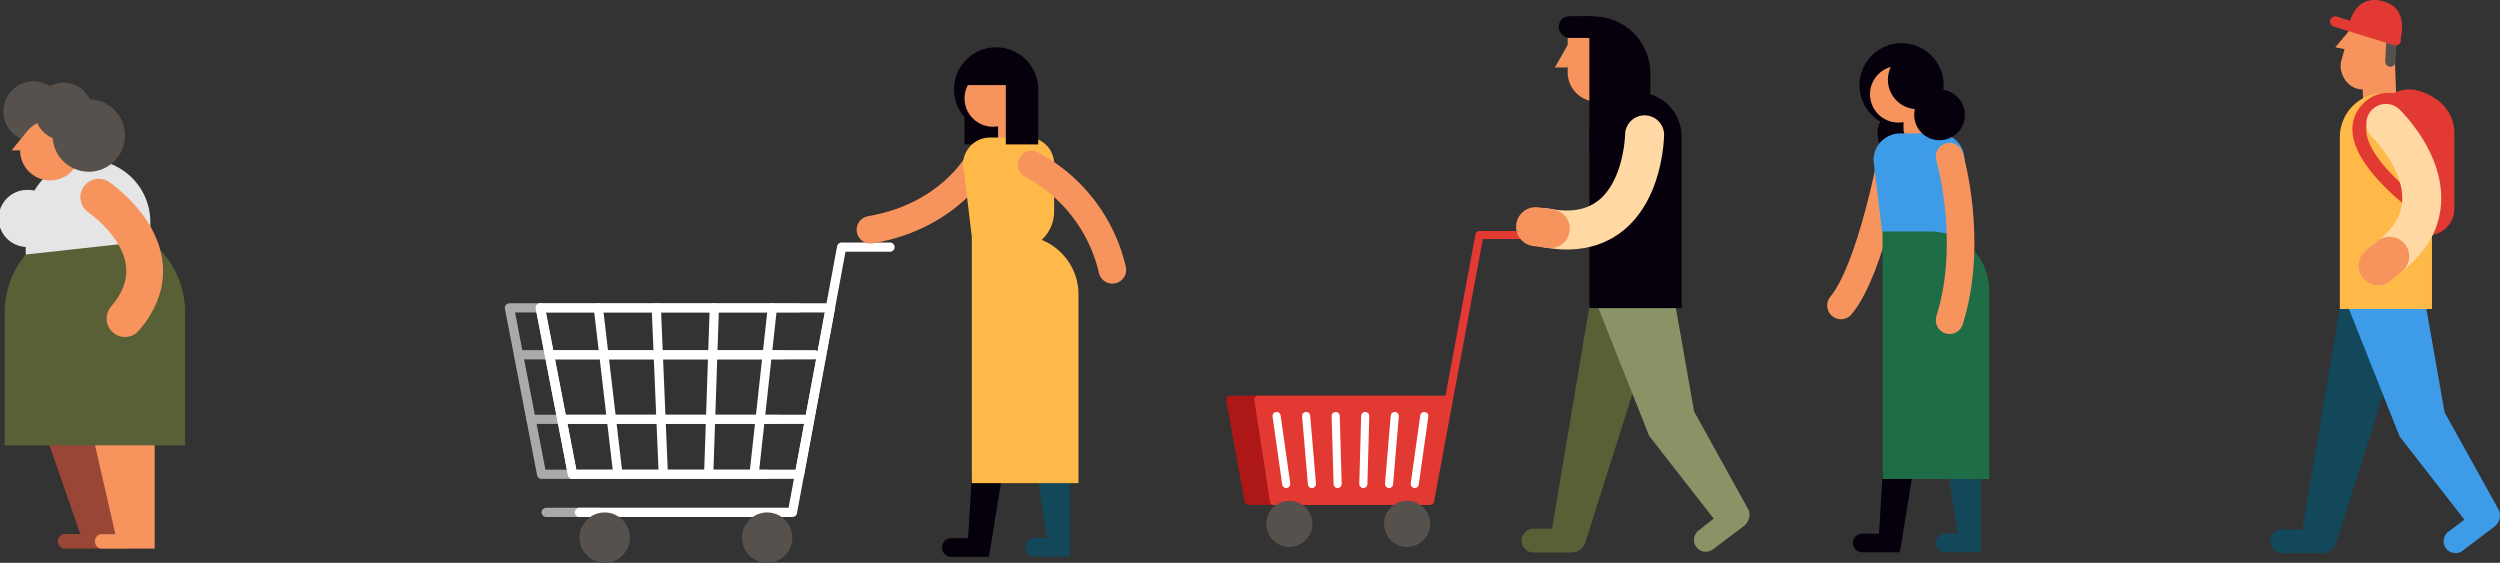 <svg xmlns="http://www.w3.org/2000/svg" viewBox="0 0 332.62 74.88">
  <rect x="0" y="0" width="332.62" height="74.88" fill="#333333" stroke="none"/>
  <title>men-51</title>
  <g>
    <g>
      <path d="M311.44,40.06l-5.1,30.38h-2.59a1.58,1.58,0,1,0,0,3.15H309a1.89,1.89,0,0,0,1.81-1.32L321,40.06Z" fill="#13485b"/>
      <path d="M312.11,40.08l7.16,18,8.61,11.06-2.07,1.56a1.58,1.58,0,1,0,1.9,2.52l.62-.47,3.38-2.55.15-.12a1.9,1.9,0,0,0,.65-2.14l-7.26-13.07L322,36.41Z" fill="#3e9be8"/>
      <g>
        <rect x="314.28" y="4.32" width="4.42" height="11" rx="2.21" ry="2.21" transform="translate(-0.15 10.92) rotate(-1.98)" fill="#f7945e"/>
        <rect x="312.21" y="-0.03" width="5.96" height="12.04" rx="2.98" ry="2.98" transform="translate(13.38 -85.07) rotate(15.7)" fill="#f7945e"/>
        <polygon points="312.56 6.66 310.71 6.29 313.24 3.27 312.56 6.66" fill="#f7945e"/>
        <rect x="317.48" y="2.62" width="1.36" height="6.28" rx="0.68" ry="0.68" transform="translate(0.81 -17.65) rotate(3.18)" fill="#56514c"/>
        <g>
          <path d="M319.2,5.85s1.7-4.56-2-5.65c-3.08-.9-4.43,1.41-4.75,3.57" fill="#e23a33"/>
          <rect x="309.8" y="3.43" width="9.81" height="1.39" rx="0.7" ry="0.7" transform="translate(15.13 -92.37) rotate(17.1)" fill="#e23a33"/>
        </g>
      </g>
      <path d="M317.19,12.37h.49a5.89,5.89,0,0,1,5.89,5.89V41.11a0,0,0,0,1,0,0H311.31a0,0,0,0,1,0,0V18.26a5.89,5.89,0,0,1,5.89-5.89Z" fill="#ffb948"/>
      <path d="M322.16,27.83s-11.35-8-7.45-13c3.09-3.93,8.21.78,8.21.78" fill="none" stroke="#e23a33" stroke-linecap="round" stroke-linejoin="round" stroke-width="1.83"/>
      <path d="M317.44,13.27s1.77-2.34,5.2-.9,3.9,4.12,3.9,5.19V27.78A3.53,3.53,0,0,1,323,31.31h-1.66l.23-10.77Z" fill="#e23a33"/>
      <g>
        <path d="M317.44,16.42s10.74,10.32,0,18.06" fill="none" stroke="#ffd8a4" stroke-linecap="round" stroke-linejoin="round" stroke-width="5.19"/>
        <line x1="317.94" y1="34.1" x2="316.41" y2="35.35" fill="none" stroke="#f7945e" stroke-linecap="round" stroke-miterlimit="10" stroke-width="5.19"/>
      </g>
    </g>
    <g>
      <circle cx="253.17" cy="17.73" r="3.37" fill="#05000c"/>
      <circle cx="253" cy="11.34" r="5.6" fill="#05000c"/>
      <circle cx="252.57" cy="12.54" r="3.77" fill="#f7945e"/>
      <rect x="253.26" y="13.97" width="2.81" height="4.69" rx="1.4" ry="1.4" fill="#f7945e"/>
      <path d="M251.83,20.21S249,35.79,244.94,40.64" fill="none" stroke="#f7945e" stroke-linecap="round" stroke-miterlimit="10" stroke-width="3.67"/>
      <path d="M256.33,32.7H254.4a5.1,5.1,0,0,1-4-1.89l-1.14-9.49a3.58,3.58,0,0,1,3.56-3.57h5.07a3.5,3.5,0,0,1,3.48,3.49v6.37A5.1,5.1,0,0,1,256.33,32.7Z" fill="#3e9be8"/>
      <g>
        <path d="M257.46,13.74a3.92,3.92,0,1,1-4.38-6.49c.79-.5,3.72,1.26,5,3C258.69,11,258,13.39,257.46,13.74Z" fill="#05000c"/>
        <circle cx="258.05" cy="15.29" r="3.37" fill="#05000c"/>
      </g>
      <path d="M252.07,36.41,250,71h-2.23a1.24,1.24,0,0,0,0,2.48h5l3.34-20.39Z" fill="#05000c"/>
      <path d="M258.05,55,260.45,71h-1.64a1.24,1.24,0,0,0,0,2.48h4.72V53.25Z" fill="#13485b"/>
      <path d="M250.47,30.8V63.73h14.19V38.62a7.82,7.82,0,0,0-7.82-7.82Z" fill="#1f6d47"/>
      <path d="M259.39,20.84s3.3,11.26,0,21.76" fill="none" stroke="#f7945e" stroke-linecap="round" stroke-miterlimit="10" stroke-width="3.67"/>
    </g>
    <g>
      <g>
        <polyline points="188.1 53.18 163.69 53.18 166.11 66.63 185.41 66.63" fill="#ad1717" stroke="#ad1717" stroke-linecap="round" stroke-linejoin="round" stroke-width="1.08"/>
        <g>
          <line x1="167.44" y1="53.18" x2="169.52" y2="66.63" fill="none" stroke="#e23a33" stroke-linecap="round" stroke-linejoin="round" stroke-width="1.08"/>
          <polyline points="192.59 53.18 167.44 53.18 169.52 66.63 189.9 66.63" fill="#e23a33" stroke="#e23a33" stroke-linecap="round" stroke-linejoin="round" stroke-width="1.08"/>
          <polyline points="169.52 66.63 190.27 66.63 196.84 31.27 202.72 31.27" fill="none" stroke="#e23a33" stroke-linecap="round" stroke-linejoin="round" stroke-width="1.08"/>
        </g>
        <circle cx="171.55" cy="69.7" r="3.07" fill="#56514c"/>
        <circle cx="187.21" cy="69.7" r="3.07" fill="#56514c"/>
      </g>
      <g>
        <line x1="169.85" y1="55.35" x2="171.13" y2="64.39" fill="none" stroke="#fff" stroke-linecap="round" stroke-miterlimit="10" stroke-width="1.08"/>
        <line x1="173.78" y1="55.35" x2="174.55" y2="64.39" fill="none" stroke="#fff" stroke-linecap="round" stroke-miterlimit="10" stroke-width="1.08"/>
        <line x1="177.71" y1="55.35" x2="177.97" y2="64.39" fill="none" stroke="#fff" stroke-linecap="round" stroke-miterlimit="10" stroke-width="1.08"/>
        <line x1="181.64" y1="55.35" x2="181.39" y2="64.39" fill="none" stroke="#fff" stroke-linecap="round" stroke-miterlimit="10" stroke-width="1.08"/>
        <line x1="185.57" y1="55.35" x2="184.81" y2="64.39" fill="none" stroke="#fff" stroke-linecap="round" stroke-miterlimit="10" stroke-width="1.08"/>
        <line x1="189.5" y1="55.35" x2="188.23" y2="64.39" fill="none" stroke="#fff" stroke-linecap="round" stroke-miterlimit="10" stroke-width="1.08"/>
      </g>
    </g>
    <g>
      <g>
        <path d="M212.44,13.51h0a3.87,3.87,0,0,1-3.86-3.85V5.25a3.18,3.18,0,0,1,.06-.62c.3-1.83,7.21-1.91,7.57-.15a3.25,3.25,0,0,1,.08.77V9.66A3.86,3.86,0,0,1,212.44,13.51Z" fill="#f7945e"/>
        <polygon points="208.59 8.98 206.87 8.98 208.77 5.65 208.59 8.98" fill="#f7945e"/>
      </g>
      <g>
        <path d="M211.59,40,206.5,70.35h-2.6a1.58,1.58,0,0,0,0,3.15h5.21a1.9,1.9,0,0,0,1.81-1.32L221.12,40Z" fill="#5a6035"/>
        <path d="M212.27,40l7.15,18L228,69,226,70.58a1.57,1.57,0,1,0,1.9,2.51l.62-.46,3.39-2.56L232,70a1.9,1.9,0,0,0,.65-2.15L225.4,54.75l-3.25-18.43Z" fill="#8a9365"/>
        <path d="M211.46,20.19v-18H212a7.57,7.57,0,0,1,7.57,7.58v3.73Z" fill="#05000c"/>
        <path d="M217.35,12.28h.49a5.89,5.89,0,0,1,5.89,5.89V41a0,0,0,0,1,0,0H211.46a0,0,0,0,1,0,0V18.17A5.89,5.89,0,0,1,217.35,12.28Z" fill="#05000c"/>
        <g>
          <path d="M218.81,17.94s-.17,14.9-13.16,12.37" fill="none" stroke="#ffd8a4" stroke-linecap="round" stroke-linejoin="round" stroke-width="5.19"/>
          <line x1="206.26" y1="30.42" x2="204.31" y2="30.16" fill="none" stroke="#f7945e" stroke-linecap="round" stroke-miterlimit="10" stroke-width="5.19"/>
        </g>
      </g>
      <rect x="207.38" y="2.15" width="5.77" height="2.9" rx="1.45" ry="1.45" fill="#05000c"/>
    </g>
    <g>
      <g>
        <path d="M16.6,53.88,6,57.59l4.69,13.47H8.42a1,1,0,0,0,0,1.92H17Z" fill="#994636"/>
        <path d="M12.13,57l3.22,14.07h-2a1,1,0,0,0,0,1.92h7.23V53.88Z" fill="#f7945e"/>
        <path d="M.63,59.25V41.55a12,12,0,0,1,12-12h0a12,12,0,0,1,12,12v17.7Z" fill="#5a6035"/>
        <path d="M11.71,21.24a8.26,8.26,0,0,0-7.12,4.11,3.94,3.94,0,0,0-.77-.08,3.8,3.8,0,0,0-.4,7.59v1L20,32.05V29.53A8.29,8.29,0,0,0,11.71,21.24Z" fill="#e5e5e5"/>
        <circle cx="4.46" cy="14.83" r="4.01" fill="#56514c"/>
        <path d="M6.68,16a4,4,0,0,0-2.93,1.29h0L1.54,20H2.68a4,4,0,1,0,4-4Z" fill="#f7945e"/>
        <circle cx="8.47" cy="14.83" r="3.84" fill="#56514c"/>
        <circle cx="11.81" cy="18.03" r="4.82" fill="#56514c"/>
        <path d="M13.14,26.23s11,7.41,3.49,16.16" fill="none" stroke="#f7945e" stroke-linecap="round" stroke-miterlimit="10" stroke-width="4.89"/>
      </g>
      <g>
        <g>
          <g>
            <line x1="69.58" y1="47.2" x2="104.27" y2="47.2" fill="none" stroke="#aaa" stroke-linecap="round" stroke-linejoin="round" stroke-width="1.23"/>
            <line x1="70.65" y1="55.79" x2="103.48" y2="55.79" fill="none" stroke="#aaa" stroke-linecap="round" stroke-linejoin="round" stroke-width="1.23"/>
            <polyline points="106.37 40.96 67.78 40.96 72.06 63.1 102.26 63.1" fill="none" stroke="#aaa" stroke-linejoin="round" stroke-width="1.23"/>
          </g>
          <line x1="72.67" y1="68.17" x2="79.77" y2="68.17" fill="none" stroke="#aaa" stroke-linecap="round" stroke-linejoin="round" stroke-width="1.23"/>
        </g>
        <g>
          <line x1="71.89" y1="40.96" x2="76.17" y2="63.1" fill="none" stroke="#fff" stroke-linecap="round" stroke-linejoin="round" stroke-width="1.23"/>
          <line x1="79.61" y1="40.96" x2="82.21" y2="63.1" fill="none" stroke="#fff" stroke-linecap="round" stroke-linejoin="round" stroke-width="1.23"/>
          <line x1="87.32" y1="40.96" x2="88.25" y2="63.1" fill="none" stroke="#fff" stroke-linecap="round" stroke-linejoin="round" stroke-width="1.23"/>
          <line x1="95.04" y1="40.96" x2="94.29" y2="63.1" fill="none" stroke="#fff" stroke-linecap="round" stroke-linejoin="round" stroke-width="1.23"/>
          <line x1="102.76" y1="40.96" x2="100.33" y2="63.1" fill="none" stroke="#fff" stroke-linecap="round" stroke-linejoin="round" stroke-width="1.23"/>
          <line x1="110.48" y1="40.96" x2="106.37" y2="63.1" fill="none" stroke="#fff" stroke-linecap="round" stroke-linejoin="round" stroke-width="1.23"/>
        </g>
        <polyline points="110.48 40.96 71.89 40.96 76.17 63.1 106.37 63.1" fill="none" stroke="#fff" stroke-linecap="round" stroke-linejoin="round" stroke-width="1.23"/>
        <line x1="73.69" y1="47.2" x2="108.38" y2="47.2" fill="none" stroke="#fff" stroke-linecap="round" stroke-linejoin="round" stroke-width="1.23"/>
        <line x1="74.76" y1="55.79" x2="107.59" y2="55.79" fill="none" stroke="#fff" stroke-linecap="round" stroke-linejoin="round" stroke-width="1.23"/>
        <polyline points="77.1 68.17 105.43 68.17 111.98 32.88 118.41 32.88" fill="none" stroke="#fff" stroke-linecap="round" stroke-linejoin="round" stroke-width="1.23"/>
        <circle cx="80.45" cy="71.53" r="3.35" fill="#56514c"/>
        <circle cx="102.07" cy="71.53" r="3.35" fill="#56514c"/>
      </g>
      <g>
        <polygon points="128.32 13.7 128.32 19.21 134.49 19.21 134.49 9.95 128.32 13.7" fill="#05000c"/>
        <circle cx="132.53" cy="11.89" r="5.6" fill="#05000c"/>
        <circle cx="132.1" cy="13.09" r="3.77" fill="#f7945e"/>
        <rect x="132.79" y="15" width="2.81" height="4.69" rx="1.4" ry="1.4" fill="#f7945e"/>
        <path d="M130.66,20.76s-3.73,7.91-14.85,9.81" fill="none" stroke="#f7945e" stroke-linecap="round" stroke-miterlimit="10" stroke-width="3.67"/>
        <path d="M135.16,33.25h-1.93a5.1,5.1,0,0,1-3.95-1.89l-1.14-9.49a3.58,3.58,0,0,1,3.56-3.57h5.06a3.5,3.5,0,0,1,3.49,3.49v6.37A5.1,5.1,0,0,1,135.16,33.25Z" fill="#ffb948"/>
        <path d="M130.9,37l-2.1,34.61h-2.23a1.24,1.24,0,0,0,0,2.48h5l3.34-20.39Z" fill="#05000c"/>
        <path d="M136.88,55.51l2.4,16.06h-1.64a1.24,1.24,0,1,0,0,2.48h4.72V53.8Z" fill="#13485b"/>
        <path d="M129.3,31.35V64.28h14.19V39.17a7.82,7.82,0,0,0-7.82-7.82Z" fill="#ffb948"/>
        <path d="M137.26,21.9A21.35,21.35,0,0,1,148,35.9" fill="none" stroke="#f7945e" stroke-linecap="round" stroke-miterlimit="10" stroke-width="3.67"/>
        <polygon points="128.32 11.32 133.82 11.32 133.82 19.21 138.13 19.21 138.13 11.58 134.19 7.6 130.46 8.47 128.32 11.32" fill="#05000c"/>
      </g>
    </g>
  </g>
</svg>
